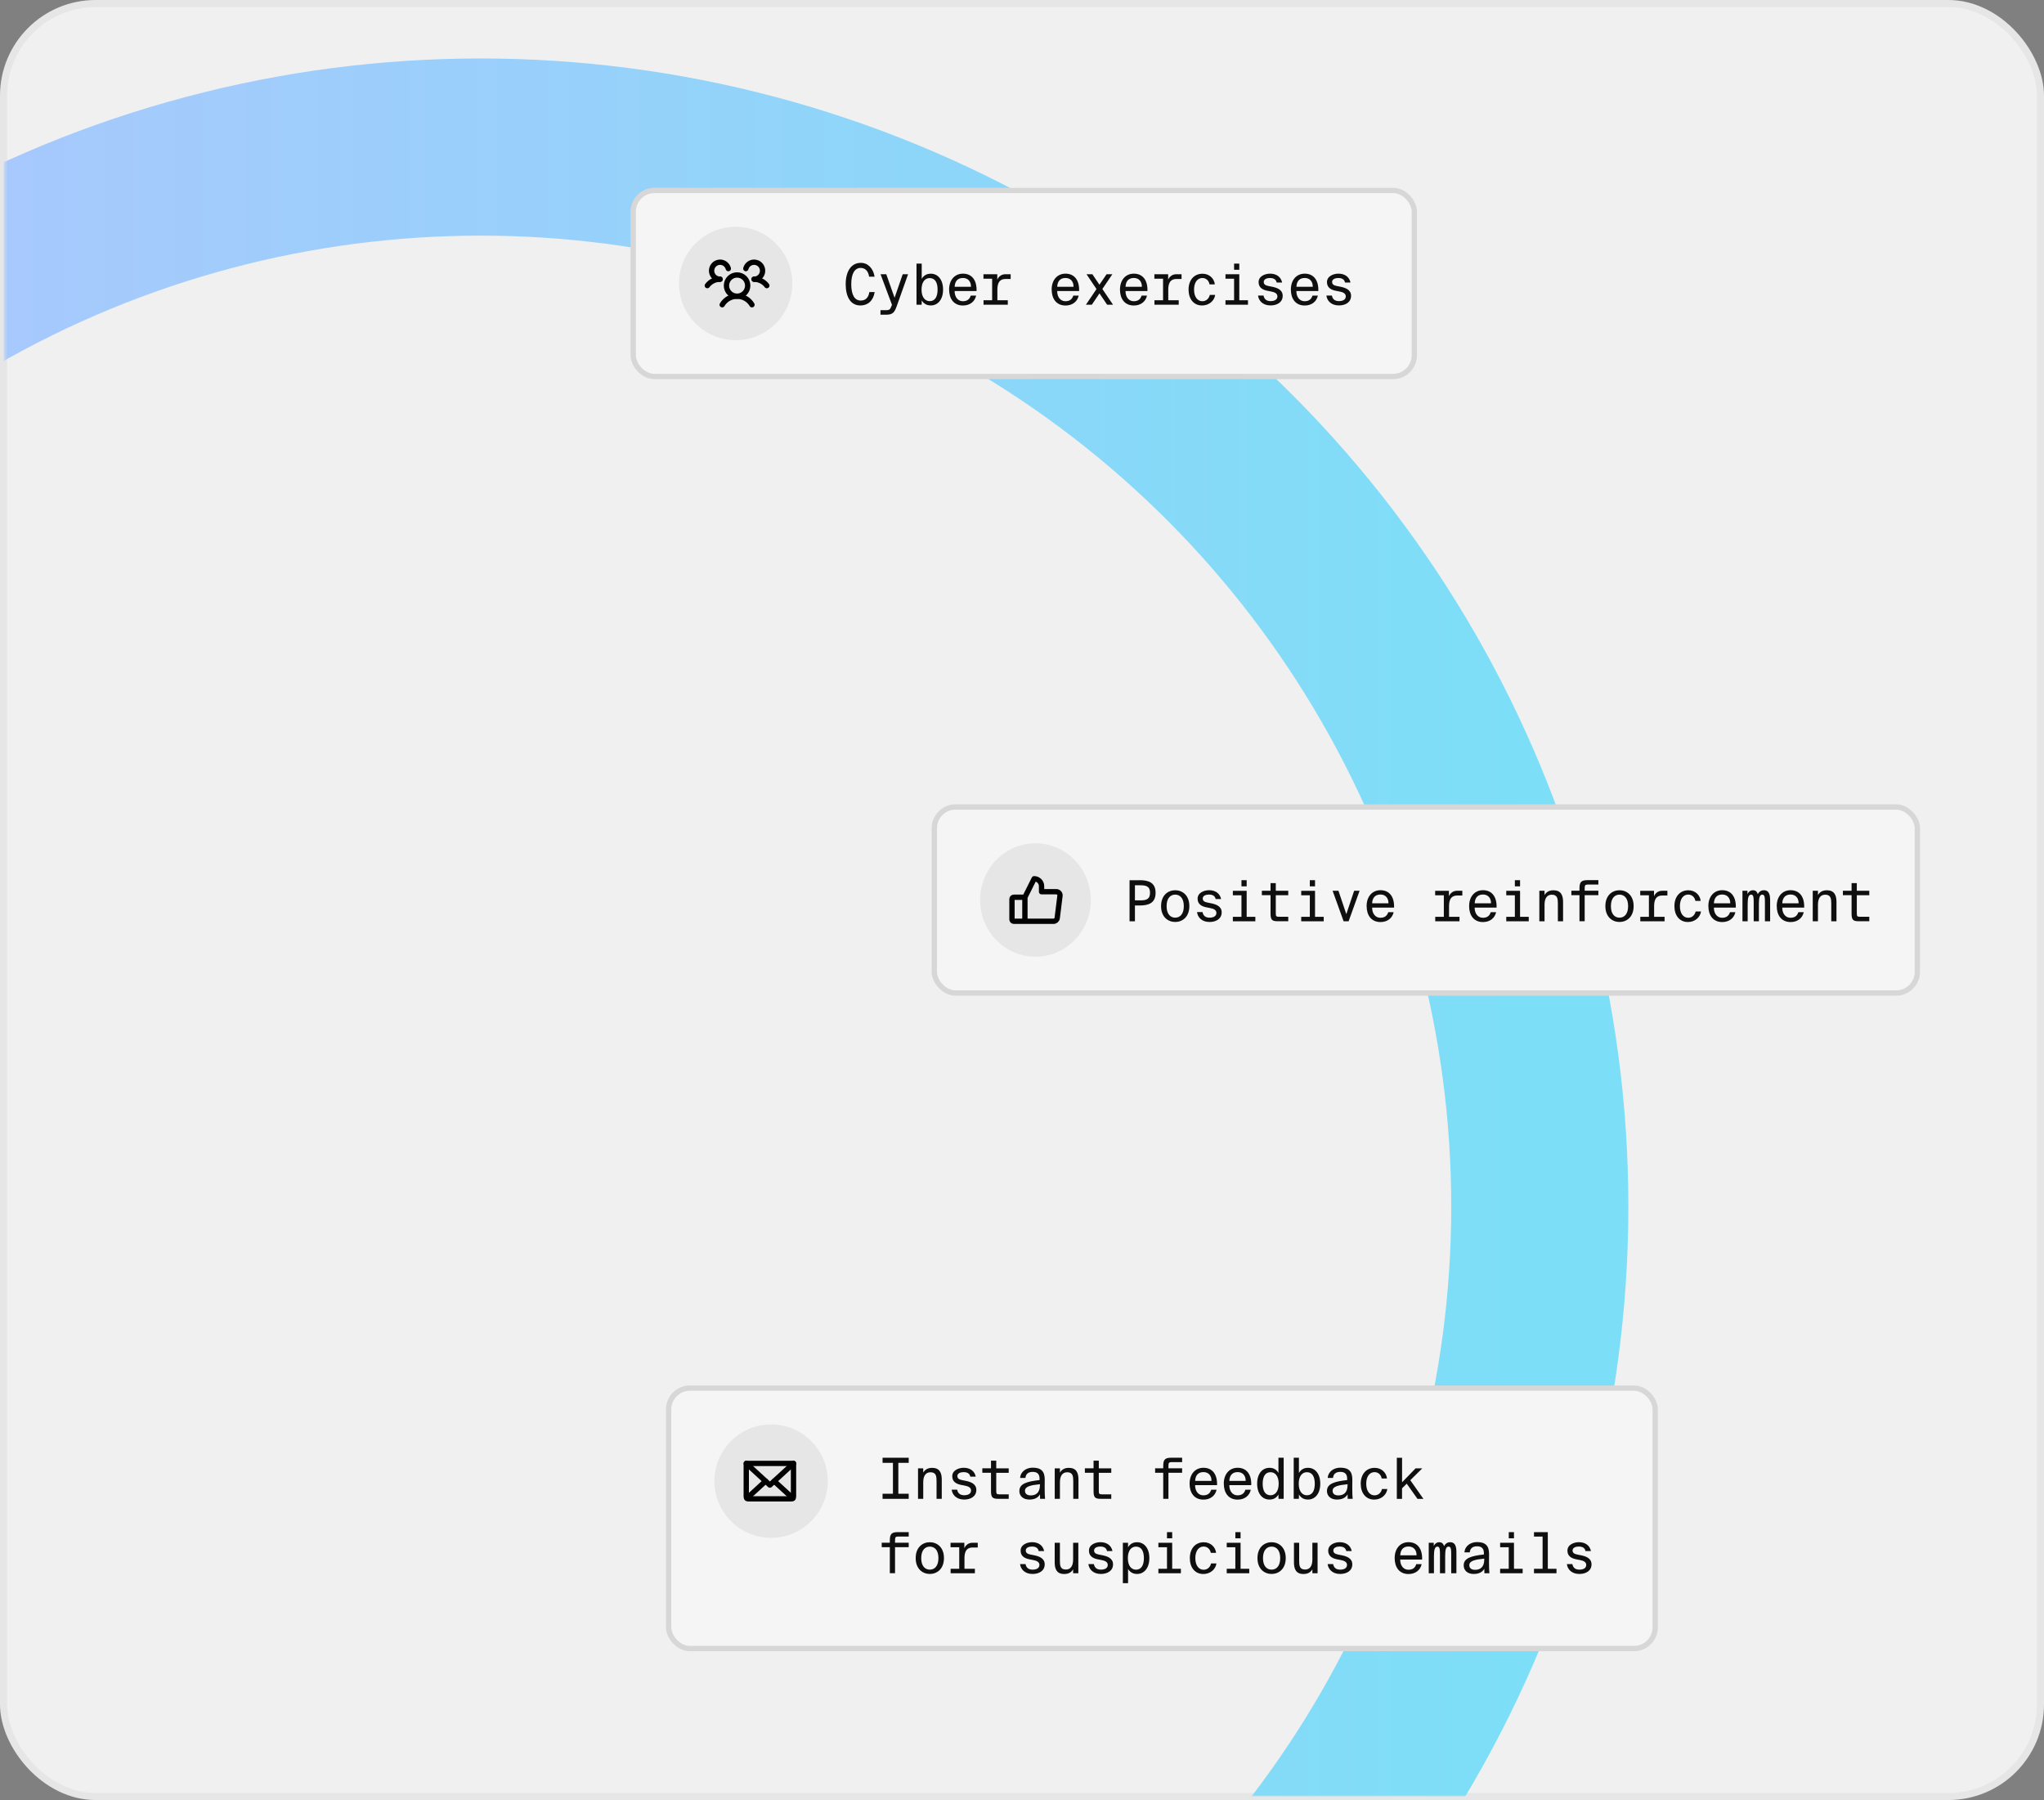 <?xml version="1.0" encoding="UTF-8"?><svg xmlns="http://www.w3.org/2000/svg" xmlns:xlink="http://www.w3.org/1999/xlink" id="Layer_1" data-name="Layer 1" viewBox="0 0 577 508"><rect x="0" y="0" width="577" height="508" fill="#808080" stroke="none"/><defs><style> .cls-1 { clip-path: url(#clippath); } .cls-2, .cls-3, .cls-4 { fill: none; } .cls-2, .cls-5, .cls-6, .cls-7 { stroke-width: 0px; } .cls-8 { mask: url(#mask); } .cls-9 { fill: #f5f5f5; stroke: #d7d7d7; } .cls-9, .cls-4 { stroke-width: 1.5px; } .cls-3 { stroke: url(#linear-gradient); stroke-width: 50px; } .cls-10 { fill: #f0f0f0; stroke: #e6e6e6; stroke-width: 2px; } .cls-5 { fill: #0f0f0f; } .cls-4 { stroke: #000; stroke-linecap: round; stroke-linejoin: round; } .cls-6 { fill: #fff; } .cls-7 { fill: #e6e6e6; } </style><clipPath id="clippath"><rect class="cls-2" x="1" y="1" width="575" height="506" rx="26" ry="26"/></clipPath><mask id="mask" x="-188.33" y="1" width="764.5" height="663.5" maskUnits="userSpaceOnUse"><g id="c"><rect id="a" class="cls-6" x="1.17" y="1" width="575" height="506" rx="26" ry="26"/></g></mask><linearGradient id="linear-gradient" x1="-669.88" y1="794.02" x2="-668.88" y2="794.02" gradientTransform="translate(400423.67 475166.5) scale(598 -598)" gradientUnits="userSpaceOnUse"><stop offset="0" stop-color="#b8c0ff"/><stop offset="1" stop-color="#7cdff7"/></linearGradient></defs><rect class="cls-10" x="1" y="1" width="575" height="506" rx="26" ry="26"/><g class="cls-1"><g class="cls-8"><circle class="cls-3" cx="135.67" cy="340.5" r="299"/></g></g><g><rect class="cls-9" x="263.75" y="227.75" width="277.5" height="52.5" rx="6" ry="6"/><g><path class="cls-5" d="M321.71,248.4c2.54,0,4.5.69,4.5,3.57s-1.95,3.57-4.5,3.57h-1.33v4.47h-1.52v-11.6h2.85ZM320.38,249.84v4.26h1.52c1.55,0,2.74-.24,2.74-2.13s-1.18-2.13-2.74-2.13h-1.52ZM331.75,251.24c1.97,0,3.99,1.36,3.99,4.48s-2.02,4.48-3.99,4.48-3.99-1.36-3.99-4.48,2.02-4.48,3.99-4.48ZM331.75,258.98c1.31,0,2.43-.96,2.43-3.25s-1.12-3.25-2.43-3.25-2.43.96-2.43,3.25,1.12,3.25,2.43,3.25ZM343.17,253.74c-.19-.96-.94-1.28-1.92-1.28-.86,0-1.73.34-1.73,1.1,0,.67.45.98,1.3,1.15l.96.19c1.49.29,3.09.85,3.09,2.58,0,1.82-1.57,2.72-3.44,2.72-2.24,0-3.36-1.41-3.52-2.79h1.55c.19.99.8,1.57,2,1.57.91,0,1.92-.32,1.92-1.33,0-.8-.72-1.2-1.81-1.39l-1.07-.21c-1.36-.27-2.43-.94-2.43-2.43,0-1.67,1.81-2.39,3.25-2.39,1.83,0,3.07.96,3.39,2.5h-1.54ZM351.92,251.39v7.35h2.45v1.26h-6.35v-1.26h2.43v-6.08h-2.43v-1.26h3.91,0ZM351.92,248.4v1.74h-1.47v-1.74h1.47ZM358.67,249.23h1.47v2.16h3.52v1.26h-3.52v4.98c0,.88.05,1.1.86,1.1h2.66v1.26h-2.98c-1.57,0-2.02-.37-2.02-2.16v-5.19h-2.45v-1.26h2.45v-2.16h.01ZM371.22,251.39v7.35h2.45v1.26h-6.35v-1.26h2.43v-6.08h-2.43v-1.26h3.91,0ZM371.22,248.4v1.74h-1.47v-1.74h1.47Z"/><polygon class="cls-5" points="380.05 257.98 382.26 251.39 383.8 251.39 380.7 260 379.29 260 376.18 251.39 377.83 251.39 380.05 257.98"/><path class="cls-5" d="M385.78,255.73c0-2.77,1.63-4.5,3.91-4.5,2.51,0,3.95,1.84,3.84,4.91h-6.19c0,1.73.96,2.87,2.32,2.87,1.28,0,1.92-.61,2.23-1.58h1.52c-.35,1.63-1.7,2.79-3.71,2.79-2.61,0-3.91-1.94-3.91-4.48h-.01ZM387.34,254.93h4.61c.02-1.41-.77-2.48-2.27-2.48-1.39,0-2.27.82-2.34,2.48h0ZM409.02,251.39v1.54c.42-.96,1.25-1.54,2.31-1.54h1.47v1.34h-1.46c-1.65,0-2.29,1.09-2.29,2.98v3.03h2.95v1.26h-6.85v-1.26h2.43v-6.08h-2.45v-1.26h3.89ZM414.72,255.73c0-2.77,1.63-4.5,3.91-4.5,2.51,0,3.95,1.84,3.84,4.91h-6.19c0,1.73.96,2.87,2.32,2.87,1.28,0,1.92-.61,2.22-1.58h1.52c-.35,1.63-1.7,2.79-3.71,2.79-2.61,0-3.91-1.94-3.91-4.48h0ZM416.29,254.93h4.61c.02-1.41-.77-2.48-2.27-2.48-1.39,0-2.27.82-2.34,2.48h0ZM429.1,251.39v7.35h2.45v1.26h-6.35v-1.26h2.43v-6.08h-2.43v-1.26h3.91-.01ZM429.1,248.4v1.74h-1.47v-1.74h1.47ZM436,252.61c.43-.74,1.17-1.36,2.53-1.36,2.08,0,2.71,1.38,2.71,3.28v5.47h-1.47v-4.96c0-1.39-.11-2.54-1.71-2.54-1.33,0-2.05.99-2.05,2.83v4.67h-1.47v-8.61h1.47v1.22h-.01ZM445.87,250.76c0-1.79.43-2.37,2.29-2.37h3.04v1.25h-3.01c-.72,0-.85.22-.85,1.12v.62h3.86v1.26h-3.86v7.35h-1.47v-7.35h-2.29v-1.26h2.29v-.62h0ZM457.17,251.24c1.97,0,3.99,1.36,3.99,4.48s-2.02,4.48-3.99,4.48-3.99-1.36-3.99-4.48,2.02-4.48,3.99-4.48ZM457.17,258.98c1.31,0,2.43-.96,2.43-3.25s-1.12-3.25-2.43-3.25-2.43.96-2.43,3.25,1.12,3.25,2.43,3.25ZM466.91,251.39v1.54c.42-.96,1.25-1.54,2.31-1.54h1.47v1.34h-1.46c-1.65,0-2.29,1.09-2.29,2.98v3.03h2.95v1.26h-6.85v-1.26h2.43v-6.08h-2.45v-1.26h3.89ZM480.08,254.25h-1.49c-.19-1.06-.98-1.79-2.03-1.79-1.28,0-2.34,1.1-2.34,3.27s1.06,3.28,2.34,3.28c1.17,0,1.9-.85,2.1-1.78h1.52c-.24,1.71-1.78,2.98-3.7,2.98-2.38,0-3.81-1.86-3.81-4.48s1.49-4.48,3.95-4.48c2,0,3.33,1.46,3.46,3.01h0ZM482.25,255.73c0-2.77,1.63-4.5,3.91-4.5,2.51,0,3.95,1.84,3.84,4.91h-6.19c0,1.73.96,2.87,2.32,2.87,1.28,0,1.92-.61,2.23-1.58h1.52c-.35,1.63-1.7,2.79-3.71,2.79-2.61,0-3.91-1.94-3.91-4.48h0ZM483.82,254.93h4.61c.02-1.41-.77-2.48-2.27-2.48-1.39,0-2.27.82-2.34,2.48h0ZM497.91,251.24c.9,0,1.78.42,1.78,2.69v6.07h-1.47v-5.31c0-1.25,0-2.21-.74-2.21s-.96.87-.96,2.64v4.88h-1.47v-5.31c0-1.25,0-2.21-.72-2.21s-.98.88-.98,2.67v4.85h-1.47v-8.61h1.41v.91c.29-.56.75-1.06,1.57-1.06s1.15.51,1.34,1.09c.37-.67.93-1.09,1.71-1.09h0ZM501.55,255.73c0-2.77,1.63-4.5,3.91-4.5,2.51,0,3.95,1.84,3.84,4.91h-6.19c0,1.73.96,2.87,2.32,2.87,1.28,0,1.92-.61,2.23-1.58h1.52c-.35,1.63-1.7,2.79-3.71,2.79-2.61,0-3.91-1.94-3.91-4.48h0ZM503.12,254.93h4.61c.02-1.41-.77-2.48-2.27-2.48-1.39,0-2.27.82-2.34,2.48h0ZM513.18,252.61c.43-.74,1.17-1.36,2.53-1.36,2.08,0,2.71,1.38,2.71,3.28v5.47h-1.47v-4.96c0-1.39-.11-2.54-1.71-2.54-1.33,0-2.05.99-2.05,2.83v4.67h-1.47v-8.61h1.47v1.22h0ZM522.69,249.23h1.47v2.16h3.52v1.26h-3.52v4.98c0,.88.05,1.1.86,1.1h2.66v1.26h-2.98c-1.57,0-2.02-.37-2.02-2.16v-5.19h-2.45v-1.26h2.45v-2.16h0Z"/></g><g><ellipse class="cls-7" cx="292.3" cy="254" rx="15.63" ry="16"/><path class="cls-4" d="M286.19,253.22h3.13v6.78h-3.13c-.29,0-.52-.23-.52-.52v-5.74c0-.29.23-.52.52-.52ZM289.32,253.22l2.61-5.22c1.15,0,2.09.93,2.09,2.09v1.57h4.17c.3,0,.58.13.78.35.2.22.29.52.25.82l-.78,6.26c-.07.52-.51.91-1.04.91h-8.09"/></g></g><g><rect class="cls-9" x="188.75" y="391.75" width="278.5" height="73.5" rx="6" ry="6"/><g><g><polygon class="cls-5" points="249.14 411.4 256.52 411.4 256.52 412.84 253.59 412.84 253.59 421.56 256.52 421.56 256.52 423 249.14 423 249.14 421.56 252.07 421.56 252.07 412.84 249.14 412.84 249.14 411.4"/><path class="cls-5" d="M260.61,415.61c.43-.74,1.17-1.36,2.53-1.36,2.08,0,2.71,1.38,2.71,3.28v5.47h-1.47v-4.96c0-1.39-.11-2.54-1.71-2.54-1.33,0-2.05.99-2.05,2.83v4.67h-1.47v-8.61h1.47v1.22h0ZM273.91,416.74c-.19-.96-.94-1.28-1.92-1.28-.86,0-1.73.34-1.73,1.1,0,.67.45.98,1.3,1.15l.96.19c1.49.29,3.09.85,3.09,2.58,0,1.82-1.57,2.72-3.44,2.72-2.24,0-3.36-1.41-3.52-2.79h1.55c.19.99.8,1.57,2,1.57.91,0,1.92-.32,1.92-1.33,0-.8-.72-1.2-1.81-1.39l-1.07-.21c-1.36-.27-2.43-.94-2.43-2.43,0-1.67,1.81-2.39,3.25-2.39,1.83,0,3.07.96,3.39,2.5h-1.54ZM279.76,412.23h1.47v2.16h3.52v1.26h-3.52v4.98c0,.88.05,1.1.86,1.1h2.66v1.26h-2.98c-1.57,0-2.02-.37-2.02-2.16v-5.19h-2.45v-1.26h2.45v-2.16h.01ZM287.76,420.76c0-2.05,2.18-2.67,5.7-3.06v-.37c0-1.49-.82-1.94-1.94-1.94-1.33,0-1.95.66-2.05,1.71h-1.5c.14-1.86,1.78-2.9,3.57-2.9,2.38,0,3.41,1.06,3.38,3.44l-.02,2.1c-.02,1.44.06,2.67.11,3.25h-1.41l-.02-1.26c-.53.9-1.42,1.47-3.03,1.47s-2.8-.9-2.8-2.45h0ZM293.57,418.87c-2.62.26-4.23.62-4.23,1.86,0,.82.59,1.3,1.63,1.3,1.31,0,2.59-.62,2.59-2.91v-.24h.01ZM299.2,415.61c.43-.74,1.17-1.36,2.53-1.36,2.08,0,2.71,1.38,2.71,3.28v5.47h-1.47v-4.96c0-1.39-.11-2.54-1.71-2.54-1.33,0-2.05.99-2.05,2.83v4.67h-1.47v-8.61h1.47v1.22h0ZM308.71,412.23h1.47v2.16h3.52v1.26h-3.52v4.98c0,.88.05,1.1.86,1.1h2.66v1.26h-2.98c-1.57,0-2.02-.37-2.02-2.16v-5.19h-2.45v-1.26h2.45v-2.16h0ZM328.37,413.76c0-1.79.43-2.37,2.29-2.37h3.04v1.25h-3.01c-.72,0-.85.22-.85,1.12v.62h3.86v1.26h-3.86v7.35h-1.47v-7.35h-2.29v-1.26h2.29v-.62ZM335.81,418.73c0-2.77,1.63-4.5,3.91-4.5,2.51,0,3.95,1.84,3.84,4.91h-6.2c0,1.73.96,2.87,2.32,2.87,1.28,0,1.92-.61,2.23-1.58h1.52c-.35,1.63-1.7,2.79-3.71,2.79-2.61,0-3.91-1.94-3.91-4.48h0ZM337.38,417.93h4.61c.02-1.41-.77-2.48-2.27-2.48-1.39,0-2.27.82-2.34,2.48h0ZM345.46,418.73c0-2.77,1.63-4.5,3.91-4.5,2.51,0,3.95,1.84,3.84,4.91h-6.19c0,1.73.96,2.87,2.32,2.87,1.28,0,1.92-.61,2.23-1.58h1.52c-.35,1.63-1.7,2.79-3.71,2.79-2.61,0-3.91-1.94-3.91-4.48h-.01ZM347.03,417.93h4.61c.02-1.41-.77-2.48-2.27-2.48-1.39,0-2.27.82-2.34,2.48h0ZM360.9,411.4h1.47v11.6h-1.46l-.02-1.22c-.48.82-1.25,1.42-2.54,1.42-1.99,0-3.47-1.63-3.47-4.48s1.49-4.48,3.47-4.48c1.3,0,2.06.61,2.54,1.44v-4.29h.01ZM358.66,415.48c-1.47,0-2.22,1.2-2.22,3.25s.75,3.26,2.22,3.26c1.23,0,2.3-1.01,2.3-3.26s-1.07-3.25-2.3-3.25ZM366.68,415.68c.5-.83,1.26-1.44,2.56-1.44,1.97,0,3.46,1.65,3.46,4.48s-1.49,4.48-3.46,4.48c-1.3,0-2.06-.61-2.56-1.42l-.02,1.22h-1.46v-11.6h1.47v4.29h.01ZM368.92,421.99c1.49,0,2.23-1.22,2.23-3.26s-.74-3.25-2.23-3.25c-1.22,0-2.3.98-2.3,3.25s1.09,3.26,2.3,3.26ZM374.59,420.76c0-2.05,2.18-2.67,5.7-3.06v-.37c0-1.49-.82-1.94-1.94-1.94-1.33,0-1.95.66-2.05,1.71h-1.5c.14-1.86,1.78-2.9,3.57-2.9,2.38,0,3.41,1.06,3.38,3.44l-.02,2.1c-.02,1.44.06,2.67.11,3.25h-1.41l-.02-1.26c-.53.9-1.43,1.47-3.03,1.47s-2.8-.9-2.8-2.45h0ZM380.41,418.87c-2.62.26-4.23.62-4.23,1.86,0,.82.59,1.3,1.63,1.3,1.31,0,2.59-.62,2.59-2.91v-.24h.01ZM391.53,417.25h-1.49c-.19-1.06-.98-1.79-2.03-1.79-1.28,0-2.34,1.1-2.34,3.27s1.06,3.28,2.34,3.28c1.17,0,1.91-.85,2.1-1.78h1.52c-.24,1.71-1.78,2.98-3.7,2.98-2.38,0-3.81-1.86-3.81-4.48s1.49-4.48,3.95-4.48c2,0,3.33,1.46,3.46,3.01h0Z"/><polygon class="cls-5" points="395.79 411.4 395.79 418.32 399.6 414.4 401.49 414.4 398.11 417.74 401.82 423.01 400.14 423.01 397.11 418.72 395.78 420.03 395.78 423.01 394.31 423.01 394.31 411.41 395.78 411.41 395.79 411.4"/></g><g><path class="cls-5" d="M251.19,434.76c0-1.79.43-2.37,2.29-2.37h3.04v1.25h-3.01c-.72,0-.85.22-.85,1.12v.62h3.86v1.26h-3.86v7.35h-1.47v-7.35h-2.29v-1.26h2.29v-.62h0ZM262.48,435.24c1.97,0,3.99,1.36,3.99,4.48s-2.02,4.48-3.99,4.48-3.99-1.36-3.99-4.48,2.02-4.48,3.99-4.48ZM262.48,442.98c1.31,0,2.43-.96,2.43-3.25s-1.12-3.25-2.43-3.25-2.43.96-2.43,3.25,1.12,3.25,2.43,3.25ZM272.23,435.39v1.54c.42-.96,1.25-1.54,2.31-1.54h1.47v1.34h-1.46c-1.65,0-2.29,1.09-2.29,2.98v3.03h2.94v1.26h-6.85v-1.26h2.43v-6.08h-2.45v-1.26h3.9ZM293.21,437.74c-.19-.96-.94-1.28-1.92-1.28-.87,0-1.73.34-1.73,1.1,0,.67.45.98,1.3,1.15l.96.19c1.49.29,3.09.85,3.09,2.58,0,1.82-1.57,2.72-3.44,2.72-2.24,0-3.36-1.41-3.52-2.79h1.55c.19.99.8,1.57,2,1.57.91,0,1.92-.32,1.92-1.33,0-.8-.72-1.2-1.81-1.39l-1.07-.21c-1.36-.27-2.43-.94-2.43-2.43,0-1.67,1.81-2.39,3.25-2.39,1.83,0,3.07.96,3.39,2.5h-1.54ZM302.93,442.9c-.46.74-1.15,1.31-2.53,1.31-2.08,0-2.67-1.38-2.67-3.28v-5.54h1.47v5.03c0,1.39.08,2.53,1.68,2.53,1.33,0,2.05-.98,2.05-2.82v-4.74h1.47v8.61h-1.47v-1.1h0ZM312.5,437.74c-.19-.96-.95-1.28-1.92-1.28-.86,0-1.73.34-1.73,1.1,0,.67.45.98,1.3,1.15l.96.19c1.49.29,3.09.85,3.09,2.58,0,1.82-1.57,2.72-3.44,2.72-2.24,0-3.36-1.41-3.52-2.79h1.55c.19.99.8,1.57,2,1.57.91,0,1.92-.32,1.92-1.33,0-.8-.72-1.2-1.81-1.39l-1.07-.21c-1.36-.27-2.43-.94-2.43-2.43,0-1.67,1.81-2.39,3.25-2.39,1.83,0,3.07.96,3.39,2.5h-1.54ZM318.44,436.68c.48-.83,1.27-1.44,2.54-1.44,1.99,0,3.47,1.65,3.47,4.48s-1.49,4.48-3.47,4.48c-1.28,0-2.06-.61-2.54-1.42v4.02h-1.47v-11.41h1.47v1.3h0ZM320.68,442.99c1.47,0,2.23-1.22,2.23-3.26s-.75-3.25-2.23-3.25c-1.23,0-2.3.98-2.3,3.25s1.07,3.26,2.3,3.26ZM330.9,435.39v7.35h2.45v1.26h-6.35v-1.26h2.43v-6.08h-2.43v-1.26h3.9ZM330.9,432.4v1.74h-1.47v-1.74h1.47ZM343.29,438.25h-1.49c-.19-1.06-.98-1.79-2.03-1.79-1.28,0-2.34,1.1-2.34,3.27s1.06,3.28,2.34,3.28c1.17,0,1.91-.85,2.1-1.78h1.52c-.24,1.71-1.78,2.98-3.7,2.98-2.38,0-3.81-1.86-3.81-4.48s1.49-4.48,3.95-4.48c2,0,3.33,1.46,3.46,3.01h0ZM350.2,435.39v7.35h2.45v1.26h-6.36v-1.26h2.43v-6.08h-2.43v-1.26h3.91ZM350.2,432.4v1.74h-1.47v-1.74h1.47ZM358.96,435.24c1.97,0,3.99,1.36,3.99,4.48s-2.02,4.48-3.99,4.48-3.99-1.36-3.99-4.48,2.02-4.48,3.99-4.48ZM358.96,442.98c1.31,0,2.43-.96,2.43-3.25s-1.12-3.25-2.43-3.25-2.43.96-2.43,3.25,1.12,3.25,2.43,3.25ZM370.47,442.9c-.46.74-1.15,1.31-2.53,1.31-2.08,0-2.67-1.38-2.67-3.28v-5.54h1.47v5.03c0,1.39.08,2.53,1.68,2.53,1.33,0,2.05-.98,2.05-2.82v-4.74h1.47v8.61h-1.47v-1.1h0ZM380.04,437.74c-.19-.96-.94-1.28-1.92-1.28-.86,0-1.73.34-1.73,1.1,0,.67.45.98,1.3,1.15l.96.19c1.49.29,3.09.85,3.09,2.58,0,1.82-1.57,2.72-3.44,2.72-2.24,0-3.36-1.41-3.52-2.79h1.55c.19.99.8,1.57,2,1.57.91,0,1.92-.32,1.92-1.33,0-.8-.72-1.2-1.81-1.39l-1.07-.21c-1.36-.27-2.43-.94-2.43-2.43,0-1.67,1.81-2.39,3.25-2.39,1.83,0,3.07.96,3.39,2.5h-1.54ZM393.7,439.73c0-2.77,1.63-4.5,3.91-4.5,2.51,0,3.95,1.84,3.84,4.91h-6.19c0,1.73.96,2.87,2.32,2.87,1.28,0,1.92-.61,2.22-1.58h1.52c-.35,1.63-1.7,2.79-3.71,2.79-2.61,0-3.91-1.94-3.91-4.48h0ZM395.27,438.93h4.61c.02-1.41-.77-2.48-2.27-2.48-1.39,0-2.27.82-2.34,2.48h0ZM409.35,435.24c.9,0,1.78.42,1.78,2.69v6.07h-1.47v-5.31c0-1.25,0-2.21-.74-2.21s-.96.87-.96,2.64v4.88h-1.47v-5.31c0-1.25,0-2.21-.72-2.21s-.98.88-.98,2.67v4.85h-1.47v-8.61h1.41v.91c.29-.56.75-1.06,1.57-1.06s1.15.51,1.34,1.09c.37-.67.93-1.09,1.71-1.09h0ZM413.19,441.76c0-2.05,2.18-2.67,5.7-3.06v-.37c0-1.49-.82-1.94-1.94-1.94-1.33,0-1.95.66-2.05,1.71h-1.5c.14-1.86,1.78-2.9,3.57-2.9,2.38,0,3.41,1.06,3.38,3.44l-.02,2.1c-.02,1.44.06,2.67.11,3.25h-1.41l-.02-1.26c-.53.9-1.43,1.47-3.03,1.47s-2.8-.9-2.8-2.45h0ZM419,439.87c-2.62.26-4.23.62-4.23,1.86,0,.82.59,1.3,1.63,1.3,1.31,0,2.59-.62,2.59-2.91v-.24h.01ZM427.38,435.39v7.35h2.45v1.26h-6.36v-1.26h2.43v-6.08h-2.43v-1.26h3.91ZM427.38,432.4v1.74h-1.47v-1.74h1.47Z"/><polygon class="cls-5" points="436.93 432.4 436.93 442.74 439.38 442.74 439.38 444 433.03 444 433.03 442.74 435.46 442.74 435.46 433.65 433.03 433.65 433.03 432.4 436.94 432.4 436.93 432.4"/><path class="cls-5" d="M447.57,437.74c-.19-.96-.94-1.28-1.92-1.28-.87,0-1.73.34-1.73,1.1,0,.67.45.98,1.3,1.15l.96.19c1.49.29,3.09.85,3.09,2.58,0,1.82-1.57,2.72-3.44,2.72-2.24,0-3.36-1.41-3.52-2.79h1.55c.19.99.8,1.57,2,1.57.91,0,1.92-.32,1.92-1.33,0-.8-.72-1.2-1.81-1.39l-1.07-.21c-1.36-.27-2.43-.94-2.43-2.43,0-1.67,1.81-2.39,3.25-2.39,1.83,0,3.07.96,3.39,2.5h-1.54Z"/></g></g><g><circle class="cls-7" cx="217.67" cy="418" r="16"/><g><polyline class="cls-4" points="224 413 217.33 419.11 210.67 413"/><path class="cls-4" d="M210.67,413h13.33v9.44c0,.31-.25.56-.56.56h-12.22c-.31,0-.56-.25-.56-.56v-9.44h0Z"/><line class="cls-4" x1="216.12" y1="418" x2="210.84" y2="422.84"/><line class="cls-4" x1="223.83" y1="422.84" x2="218.54" y2="418"/></g></g></g><g><rect class="cls-9" x="178.75" y="53.75" width="220.5" height="52.5" rx="6" ry="6"/><g><path class="cls-5" d="M246.92,82.4c-.4,2.48-1.94,3.81-4.03,3.81-2.83,0-4.16-2.51-4.16-6.03s1.5-6,4.27-6c2,0,3.51,1.55,3.89,3.91h-1.55c-.19-1.33-.91-2.48-2.38-2.48-1.68,0-2.66,1.62-2.66,4.58s.91,4.63,2.69,4.63c1.47,0,2.21-1.01,2.42-2.4h1.52v-.02ZM248.55,88.8v-1.26h1.55c.9,0,1.18-.11,1.63-1.34l.06-.19-3.22-8.61h1.62l2.34,6.64,2.29-6.64h1.52l-3.19,8.98c-.61,1.7-1.09,2.43-2.91,2.43h-1.7,0ZM260.2,78.68c.5-.83,1.26-1.44,2.56-1.44,1.97,0,3.46,1.65,3.46,4.48s-1.49,4.48-3.46,4.48c-1.3,0-2.06-.61-2.56-1.42l-.02,1.22h-1.46v-11.6h1.47v4.29h.01ZM262.44,84.99c1.49,0,2.23-1.22,2.23-3.26s-.74-3.25-2.23-3.25c-1.22,0-2.3.98-2.3,3.25s1.09,3.26,2.3,3.26ZM267.92,81.73c0-2.77,1.63-4.5,3.91-4.5,2.51,0,3.95,1.84,3.84,4.91h-6.19c0,1.73.96,2.87,2.32,2.87,1.28,0,1.92-.61,2.23-1.58h1.52c-.35,1.63-1.7,2.79-3.71,2.79-2.61,0-3.91-1.94-3.91-4.48h-.01ZM269.49,80.93h4.61c.02-1.41-.77-2.48-2.27-2.48-1.39,0-2.27.82-2.34,2.48h0ZM281.52,77.39v1.54c.42-.96,1.25-1.54,2.31-1.54h1.47v1.34h-1.46c-1.65,0-2.29,1.09-2.29,2.98v3.03h2.94v1.26h-6.85v-1.26h2.43v-6.08h-2.45v-1.26h3.9ZM296.87,81.73c0-2.77,1.63-4.5,3.91-4.5,2.51,0,3.95,1.84,3.84,4.91h-6.19c0,1.73.96,2.87,2.32,2.87,1.28,0,1.92-.61,2.23-1.58h1.52c-.35,1.63-1.7,2.79-3.71,2.79-2.61,0-3.91-1.94-3.91-4.48h-.01ZM298.44,80.93h4.61c.02-1.41-.77-2.48-2.27-2.48-1.39,0-2.27.82-2.34,2.48h0Z"/><polygon class="cls-5" points="311.19 81.57 314.2 86 312.53 86 310.37 82.8 308.21 86 306.54 86 309.53 81.58 306.71 77.39 308.36 77.39 310.36 80.35 312.38 77.39 314.01 77.39 311.18 81.57 311.19 81.57"/><path class="cls-5" d="M316.16,81.73c0-2.77,1.63-4.5,3.91-4.5,2.51,0,3.95,1.84,3.84,4.91h-6.19c0,1.73.96,2.87,2.32,2.87,1.28,0,1.92-.61,2.22-1.58h1.52c-.35,1.63-1.7,2.79-3.71,2.79-2.61,0-3.91-1.94-3.91-4.48h0ZM317.73,80.93h4.61c.02-1.41-.77-2.48-2.27-2.48-1.39,0-2.27.82-2.34,2.48h0ZM329.76,77.39v1.54c.42-.96,1.25-1.54,2.31-1.54h1.47v1.34h-1.46c-1.65,0-2.29,1.09-2.29,2.98v3.03h2.95v1.26h-6.85v-1.26h2.43v-6.08h-2.45v-1.26h3.89ZM342.93,80.25h-1.49c-.19-1.06-.98-1.79-2.03-1.79-1.28,0-2.34,1.1-2.34,3.27s1.06,3.28,2.34,3.28c1.17,0,1.91-.85,2.1-1.78h1.52c-.24,1.71-1.78,2.98-3.7,2.98-2.38,0-3.81-1.86-3.81-4.48s1.49-4.48,3.95-4.48c2,0,3.33,1.46,3.46,3.01h0ZM349.84,77.39v7.35h2.45v1.26h-6.35v-1.26h2.43v-6.08h-2.43v-1.26h3.91-.01ZM349.84,74.4v1.74h-1.47v-1.74h1.47ZM360.39,79.74c-.19-.96-.94-1.28-1.92-1.28-.87,0-1.73.34-1.73,1.1,0,.67.45.98,1.3,1.15l.96.19c1.49.29,3.09.85,3.09,2.58,0,1.82-1.57,2.72-3.44,2.72-2.24,0-3.36-1.41-3.52-2.79h1.55c.19.99.8,1.57,2,1.57.91,0,1.92-.32,1.92-1.33,0-.8-.72-1.2-1.81-1.39l-1.07-.21c-1.36-.27-2.43-.94-2.43-2.43,0-1.67,1.81-2.39,3.25-2.39,1.83,0,3.07.96,3.39,2.5h-1.54ZM364.4,81.73c0-2.77,1.63-4.5,3.91-4.5,2.51,0,3.95,1.84,3.84,4.91h-6.2c0,1.73.96,2.87,2.32,2.87,1.28,0,1.92-.61,2.23-1.58h1.52c-.35,1.63-1.7,2.79-3.71,2.79-2.61,0-3.91-1.94-3.91-4.48h0ZM365.97,80.93h4.61c.02-1.41-.77-2.48-2.27-2.48-1.39,0-2.27.82-2.34,2.48h0ZM379.69,79.74c-.19-.96-.95-1.28-1.92-1.28-.86,0-1.73.34-1.73,1.1,0,.67.45.98,1.3,1.15l.96.19c1.49.29,3.09.85,3.09,2.58,0,1.82-1.57,2.72-3.44,2.72-2.24,0-3.36-1.41-3.52-2.79h1.55c.19.99.8,1.57,2,1.57.91,0,1.92-.32,1.92-1.33,0-.8-.72-1.2-1.81-1.39l-1.07-.21c-1.36-.27-2.43-.94-2.43-2.43,0-1.67,1.81-2.39,3.25-2.39,1.83,0,3.07.96,3.39,2.5h-1.54Z"/></g><g><circle class="cls-7" cx="207.67" cy="80" r="16"/><g><path class="cls-4" d="M212.87,78.8c1.42,0,2.75.67,3.6,1.8M199.67,80.6c.85-1.13,2.18-1.8,3.6-1.8"/><circle class="cls-4" cx="208.07" cy="80.6" r="3"/><path class="cls-4" d="M203.87,86c.88-1.49,2.47-2.4,4.2-2.4s3.32.91,4.2,2.4M210.54,75.8c.31-1.21,1.5-1.97,2.73-1.77,1.23.21,2.09,1.32,1.99,2.57-.1,1.25-1.14,2.2-2.39,2.2M203.27,78.8c-1.25,0-2.29-.96-2.39-2.2-.1-1.24.76-2.36,1.99-2.57,1.23-.21,2.41.56,2.73,1.77"/></g></g></g></svg>